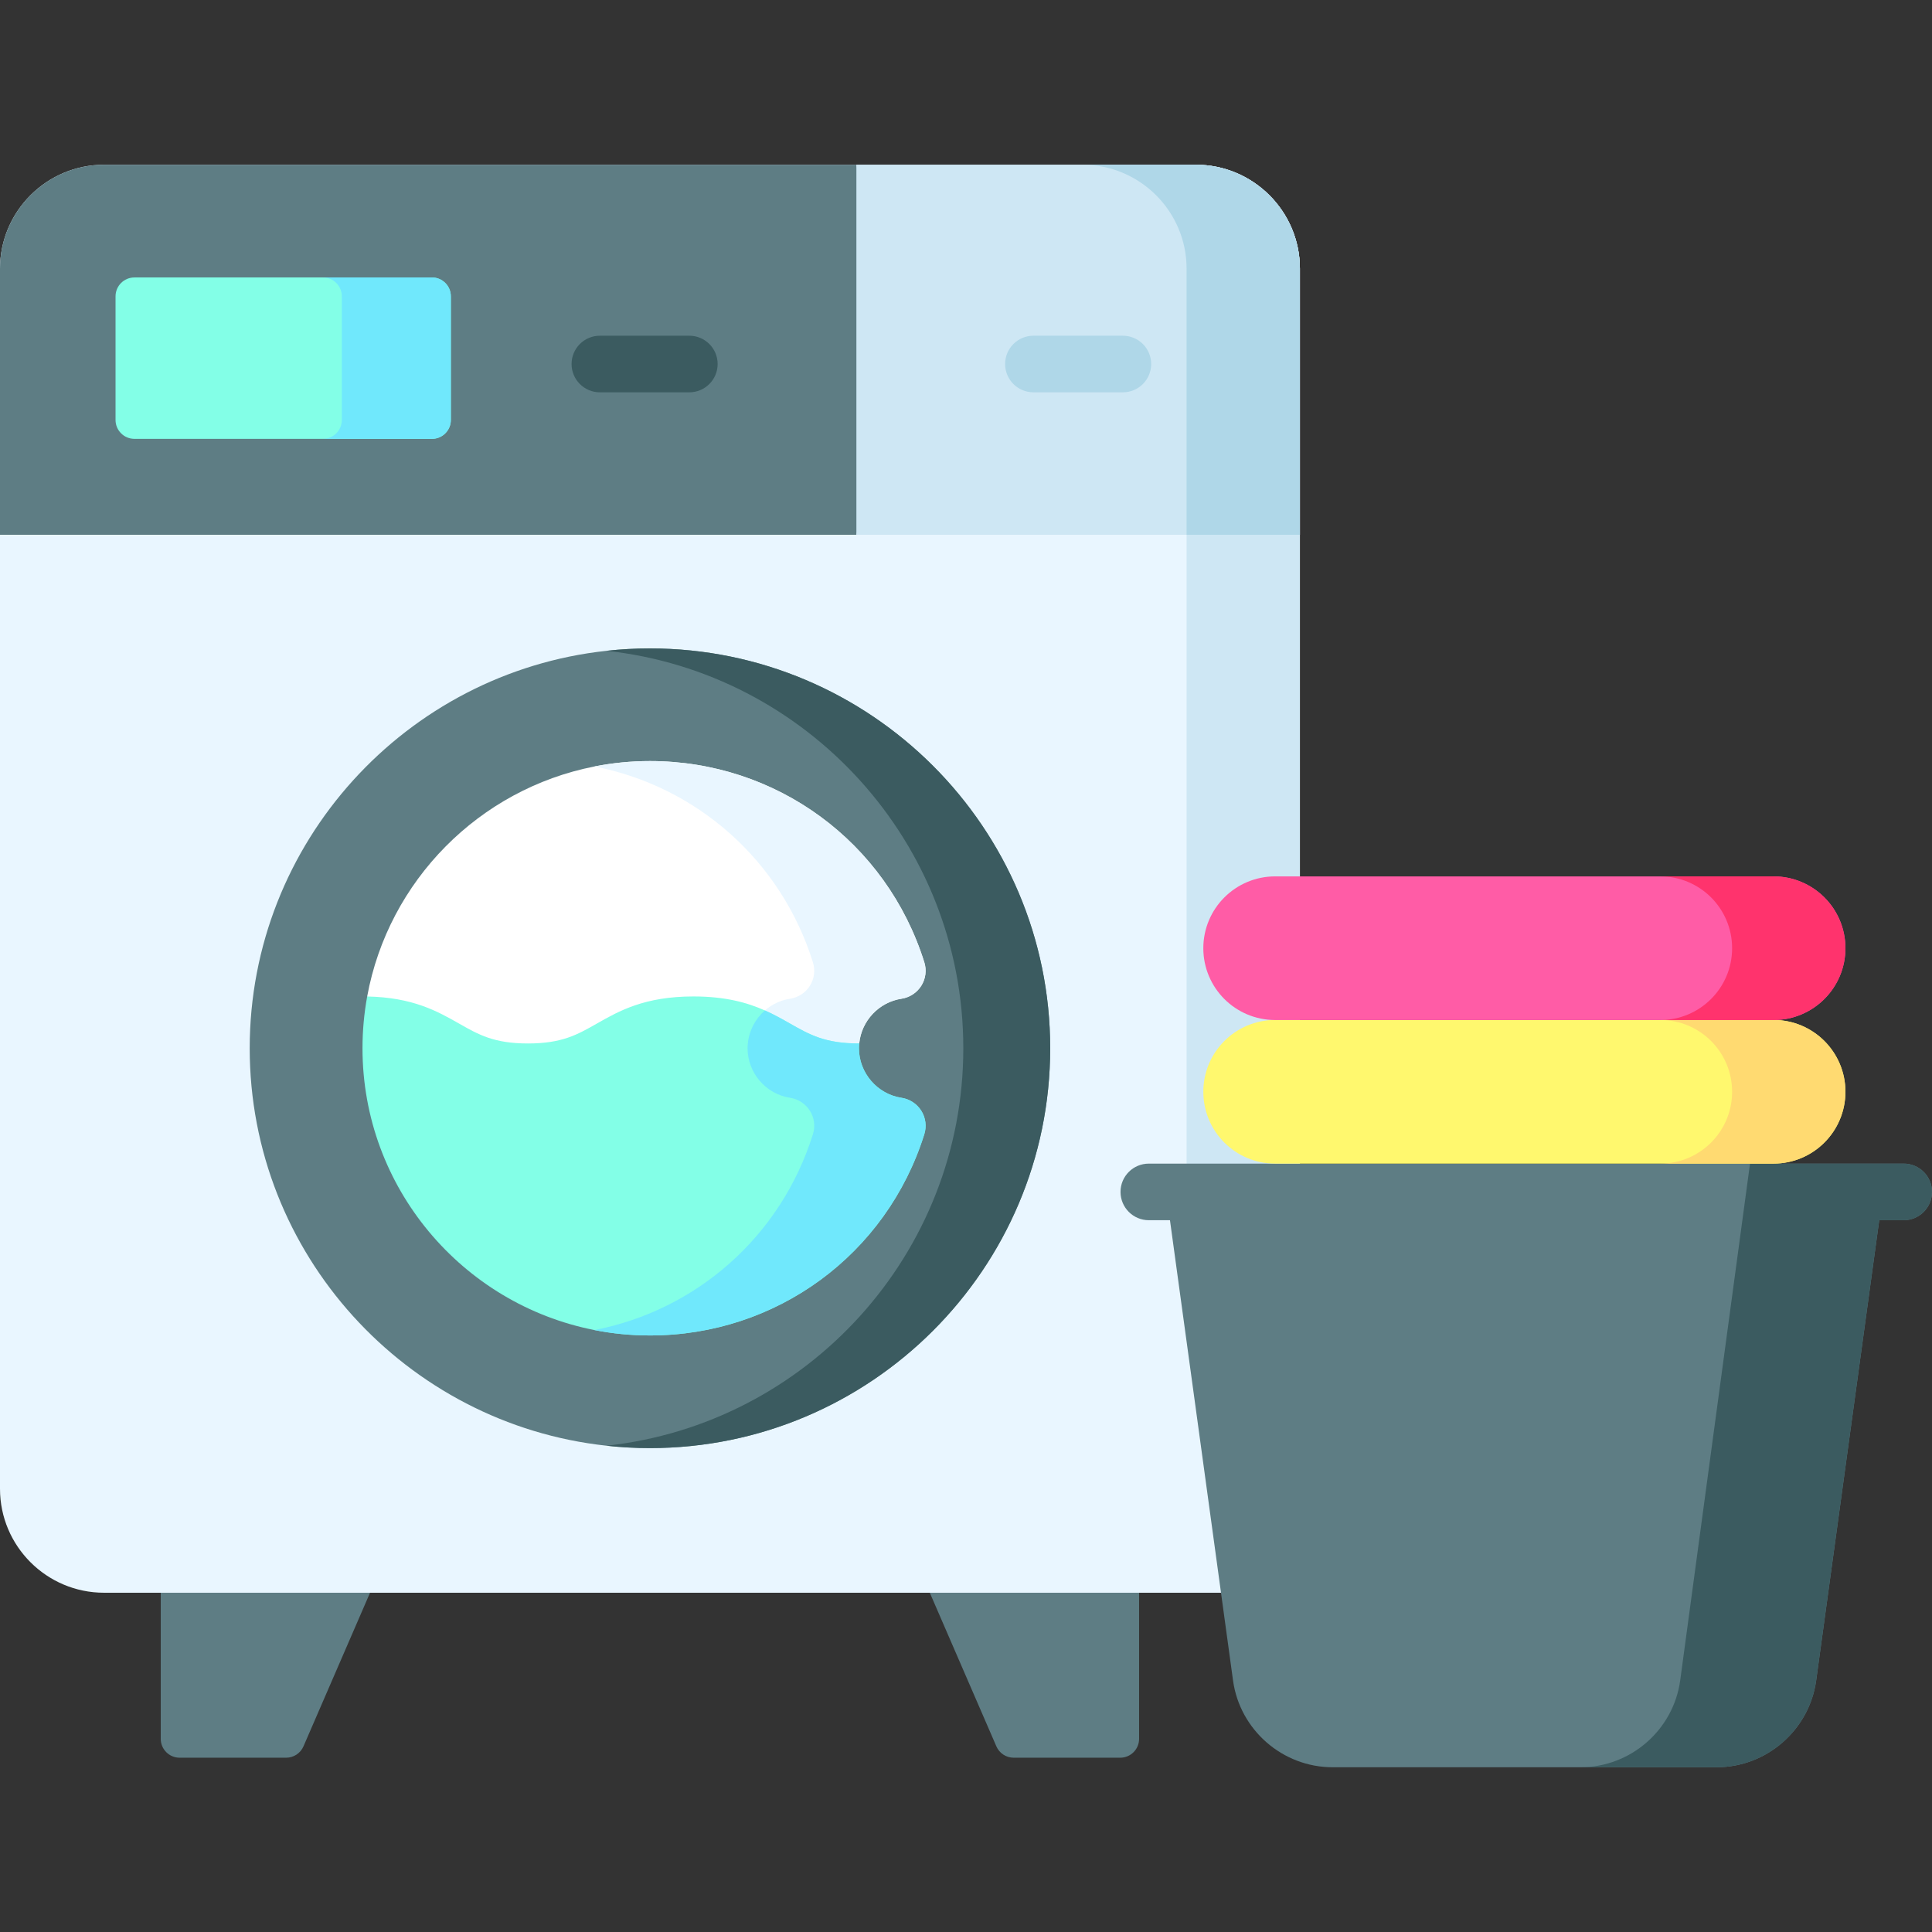 <?xml version="1.0" encoding="UTF-8"?>
<svg preserveAspectRatio="xMidYMid slice" xmlns="http://www.w3.org/2000/svg" id="Layer_1" height="640px" viewBox="0 0 512 512" width="640px">
  <rect x="0" y="0" width="512" height="512" fill="#333333" stroke="none"/>
  <g>
    <g fill="#5e7d84">
      <path d="m95.851 409.613h-48.246c-2.764 0-5.005 2.239-5.005 5v46.199c0 2.761 2.241 5 5.005 5h28.227c1.996 0 3.8-1.184 4.593-3.014l20.02-46.199c.67-1.545.516-3.324-.41-4.731s-2.498-2.255-4.184-2.255z"></path>
      <path d="m296.867 409.613h-48.247c-1.685 0-3.258.848-4.184 2.255-.925 1.407-1.079 3.186-.41 4.731l20.02 46.199c.793 1.83 2.598 3.014 4.593 3.014h28.227c2.764 0 5.005-2.239 5.005-5v-46.199c.001-2.761-2.24-5-5.004-5z"></path>
    </g>
    <path d="m344.486 71.2v343.39c0 4.14-3.353 7.5-7.507 7.5h-309.412c-15.205 0-27.567-12.36-27.567-27.54v-323.35c0-15.18 12.362-27.54 27.567-27.54h289.353c15.204 0 27.566 12.36 27.566 27.54z" fill="#e9f6ff"></path>
    <path d="m316.919 43.66h-30.029c15.205 0 27.567 12.36 27.567 27.54v260.738l22.522 90.152c4.154 0 7.507-3.36 7.507-7.5v-343.39c0-15.18-12.362-27.54-27.567-27.54z" fill="#cee7f4"></path>
    <path d="m226.952 43.66h-199.385c-15.205 0-27.567 12.36-27.567 27.54v70.52h226.952l10.01-46.805z" fill="#5e7d84"></path>
    <path d="m344.486 71.2v70.52h-117.534v-98.06h89.968c15.204 0 27.566 12.36 27.566 27.54z" fill="#cee7f4"></path>
    <path d="m344.486 71.2v70.52h-30.029v-70.52c0-15.18-12.362-27.54-27.567-27.54h30.029c15.205 0 27.567 12.36 27.567 27.54z" fill="#afd7e8"></path>
    <path d="m182.674 88.969h-23.695c-4.146 0-7.507 3.358-7.507 7.5s3.361 7.5 7.507 7.5h23.695c4.146 0 7.507-3.358 7.507-7.5s-3.361-7.5-7.507-7.5z" fill="#3b5b60"></path>
    <path d="m297.567 88.969h-23.695c-4.146 0-7.507 3.358-7.507 7.5s3.361 7.5 7.507 7.5h23.695c4.146 0 7.507-3.358 7.507-7.5s-3.361-7.5-7.507-7.5z" fill="#afd7e8"></path>
    <path d="m278.312 277.8c0 58.43-47.576 105.96-106.064 105.96-3.884 0-7.728-.21-11.511-.63-53.092-5.74-94.562-50.79-94.562-105.33s41.47-99.59 94.562-105.33c3.784-.42 7.627-.63 11.511-.63 58.487 0 106.064 47.53 106.064 105.96z" fill="#5e7d84"></path>
    <path d="m278.312 277.8c0 58.43-47.576 105.96-106.064 105.96-3.884 0-7.728-.21-11.511-.63 53.092-5.74 94.552-50.79 94.552-105.33s-41.46-99.59-94.552-105.33c3.784-.42 7.627-.63 11.511-.63 58.487 0 106.064 47.53 106.064 105.96z" fill="#3b5b60"></path>
    <path d="m244.158 261.23c-1.161 1.85-3.083 3.11-5.245 3.44-6.016.91-10.64 5.89-11.211 11.86l-26.756 9.44-62.501 22.04-41.14-43.93c5.615-30.67 29.679-54.97 60.239-60.96 4.755-.94 9.679-1.43 14.704-1.43 33.483 0 62.701 21.43 72.701 53.32.661 2.09.371 4.36-.791 6.22z" fill="#fff"></path>
    <path d="m244.158 261.23c-1.161 1.85-3.083 3.11-5.245 3.44-6.016.91-10.64 5.89-11.211 11.86l-26.756 9.44c-1.772-2.27-2.833-5.12-2.833-8.17 0-.43.02-.85.07-1.27.571-5.97 5.195-10.95 11.211-11.86 2.162-.33 4.084-1.59 5.245-3.44 1.161-1.86 1.451-4.13.791-6.22-8.488-27.08-30.84-46.61-57.887-51.89 4.755-.94 9.679-1.43 14.704-1.43 33.483 0 62.701 21.43 72.701 53.32.662 2.09.372 4.36-.79 6.22z" fill="#e9f6ff"></path>
    <path d="m244.949 300.59c-10 31.89-39.218 53.32-72.701 53.32-5.035 0-9.95-.49-14.714-1.43-34.994-6.86-61.47-37.74-61.47-74.68 0-4.68.43-9.27 1.241-13.72 12.142.24 18.638 3.93 24.394 7.2 5.165 2.94 9.239 5.25 18.218 5.25s13.053-2.31 18.218-5.25c5.946-3.38 12.692-7.21 25.645-7.21 8.448 0 14.264 1.63 18.928 3.71 2.482 1.1 4.645 2.33 6.707 3.5 5.165 2.94 9.239 5.25 18.218 5.25h.07c-.05.42-.07.84-.07 1.27 0 6.51 4.845 12.16 11.281 13.13 2.162.33 4.084 1.59 5.245 3.44 1.161 1.86 1.451 4.13.79 6.22z" fill="#83ffe7"></path>
    <path d="m244.949 300.59c-10 31.89-39.218 53.32-72.701 53.32-5.035 0-9.95-.49-14.714-1.43 27.056-5.27 49.408-24.81 57.897-51.89.661-2.09.37-4.36-.791-6.22-1.161-1.85-3.083-3.11-5.245-3.44-6.436-.97-11.281-6.62-11.281-13.13 0-.43.02-.85.07-1.27.33-3.44 2.012-6.56 4.524-8.75 2.482 1.1 4.645 2.33 6.707 3.5 5.165 2.94 9.239 5.25 18.218 5.25h.07c-.05.42-.07.84-.07 1.27 0 6.51 4.845 12.16 11.281 13.13 2.162.33 4.084 1.59 5.245 3.44 1.161 1.86 1.451 4.13.79 6.22z" fill="#70e8fc"></path>
    <path d="m119.477 78.53v32.77c0 2.76-2.242 5-5.005 5h-78.847c-2.763 0-5.005-2.24-5.005-5v-32.77c0-2.76 2.242-5 5.005-5h78.847c2.762 0 5.005 2.24 5.005 5z" fill="#83ffe7"></path>
    <path d="m119.477 78.53v32.77c0 2.76-2.242 5-5.005 5h-28.888c2.763 0 5.005-2.24 5.005-5v-32.77c0-2.76-2.242-5-5.005-5h28.888c2.762 0 5.005 2.24 5.005 5z" fill="#70e8fc"></path>
    <path d="m512 315.87c0 4.14-3.363 7.5-7.507 7.5h-6.476l-16.716 122c-1.812 13.1-13.143 22.97-26.376 22.97h-101.78c-13.223 0-24.564-9.87-26.376-22.97l-16.716-122h-5.595c-4.154 0-7.507-3.36-7.507-7.5 0-4.15 3.353-7.5 7.507-7.5h200.035c4.144 0 7.507 3.35 7.507 7.5z" fill="#5e7d84"></path>
    <path d="m512 315.87c0 4.14-3.363 7.5-7.507 7.5h-6.476l-16.716 122c-1.812 13.1-13.143 22.97-26.376 22.97h-36.035c13.233 0 24.564-9.87 26.376-22.97l18.508-137h40.72c4.143 0 7.506 3.35 7.506 7.5z" fill="#3b5b60"></path>
    <path d="m489.058 289.33c0 10.52-8.528 19.04-19.049 19.04h-132.069c-5.265 0-10.02-2.13-13.473-5.57-3.443-3.45-5.575-8.21-5.575-13.47 0-10.51 8.528-19.03 19.049-19.03h132.069c5.265 0 10.02 2.13 13.473 5.57 3.443 3.45 5.575 8.21 5.575 13.46z" fill="#fff86e"></path>
    <path d="m489.058 251.29c0 10.51-8.528 19.03-19.049 19.03h-132.069c-5.265 0-10.02-2.13-13.473-5.57-3.443-3.45-5.575-8.21-5.575-13.46 0-10.52 8.528-19.04 19.049-19.04h132.069c5.265 0 10.02 2.13 13.473 5.57 3.443 3.45 5.575 8.21 5.575 13.47z" fill="#ff5ca6"></path>
    <path d="m489.058 289.33c0 10.52-8.528 19.04-19.049 19.04h-30.029c10.52 0 19.049-8.52 19.049-19.04 0-5.25-2.132-10.01-5.575-13.46-3.453-3.44-8.208-5.57-13.473-5.57h30.029c5.265 0 10.02 2.13 13.473 5.57 3.443 3.45 5.575 8.21 5.575 13.46z" fill="#ffda71"></path>
    <path d="m489.058 251.29c0 10.51-8.528 19.03-19.049 19.03h-30.029c10.52 0 19.049-8.52 19.049-19.03 0-5.26-2.132-10.02-5.575-13.47-3.453-3.44-8.208-5.57-13.473-5.57h30.029c5.265 0 10.02 2.13 13.473 5.57 3.443 3.45 5.575 8.21 5.575 13.47z" fill="#ff336d"></path>
  </g>
</svg>
